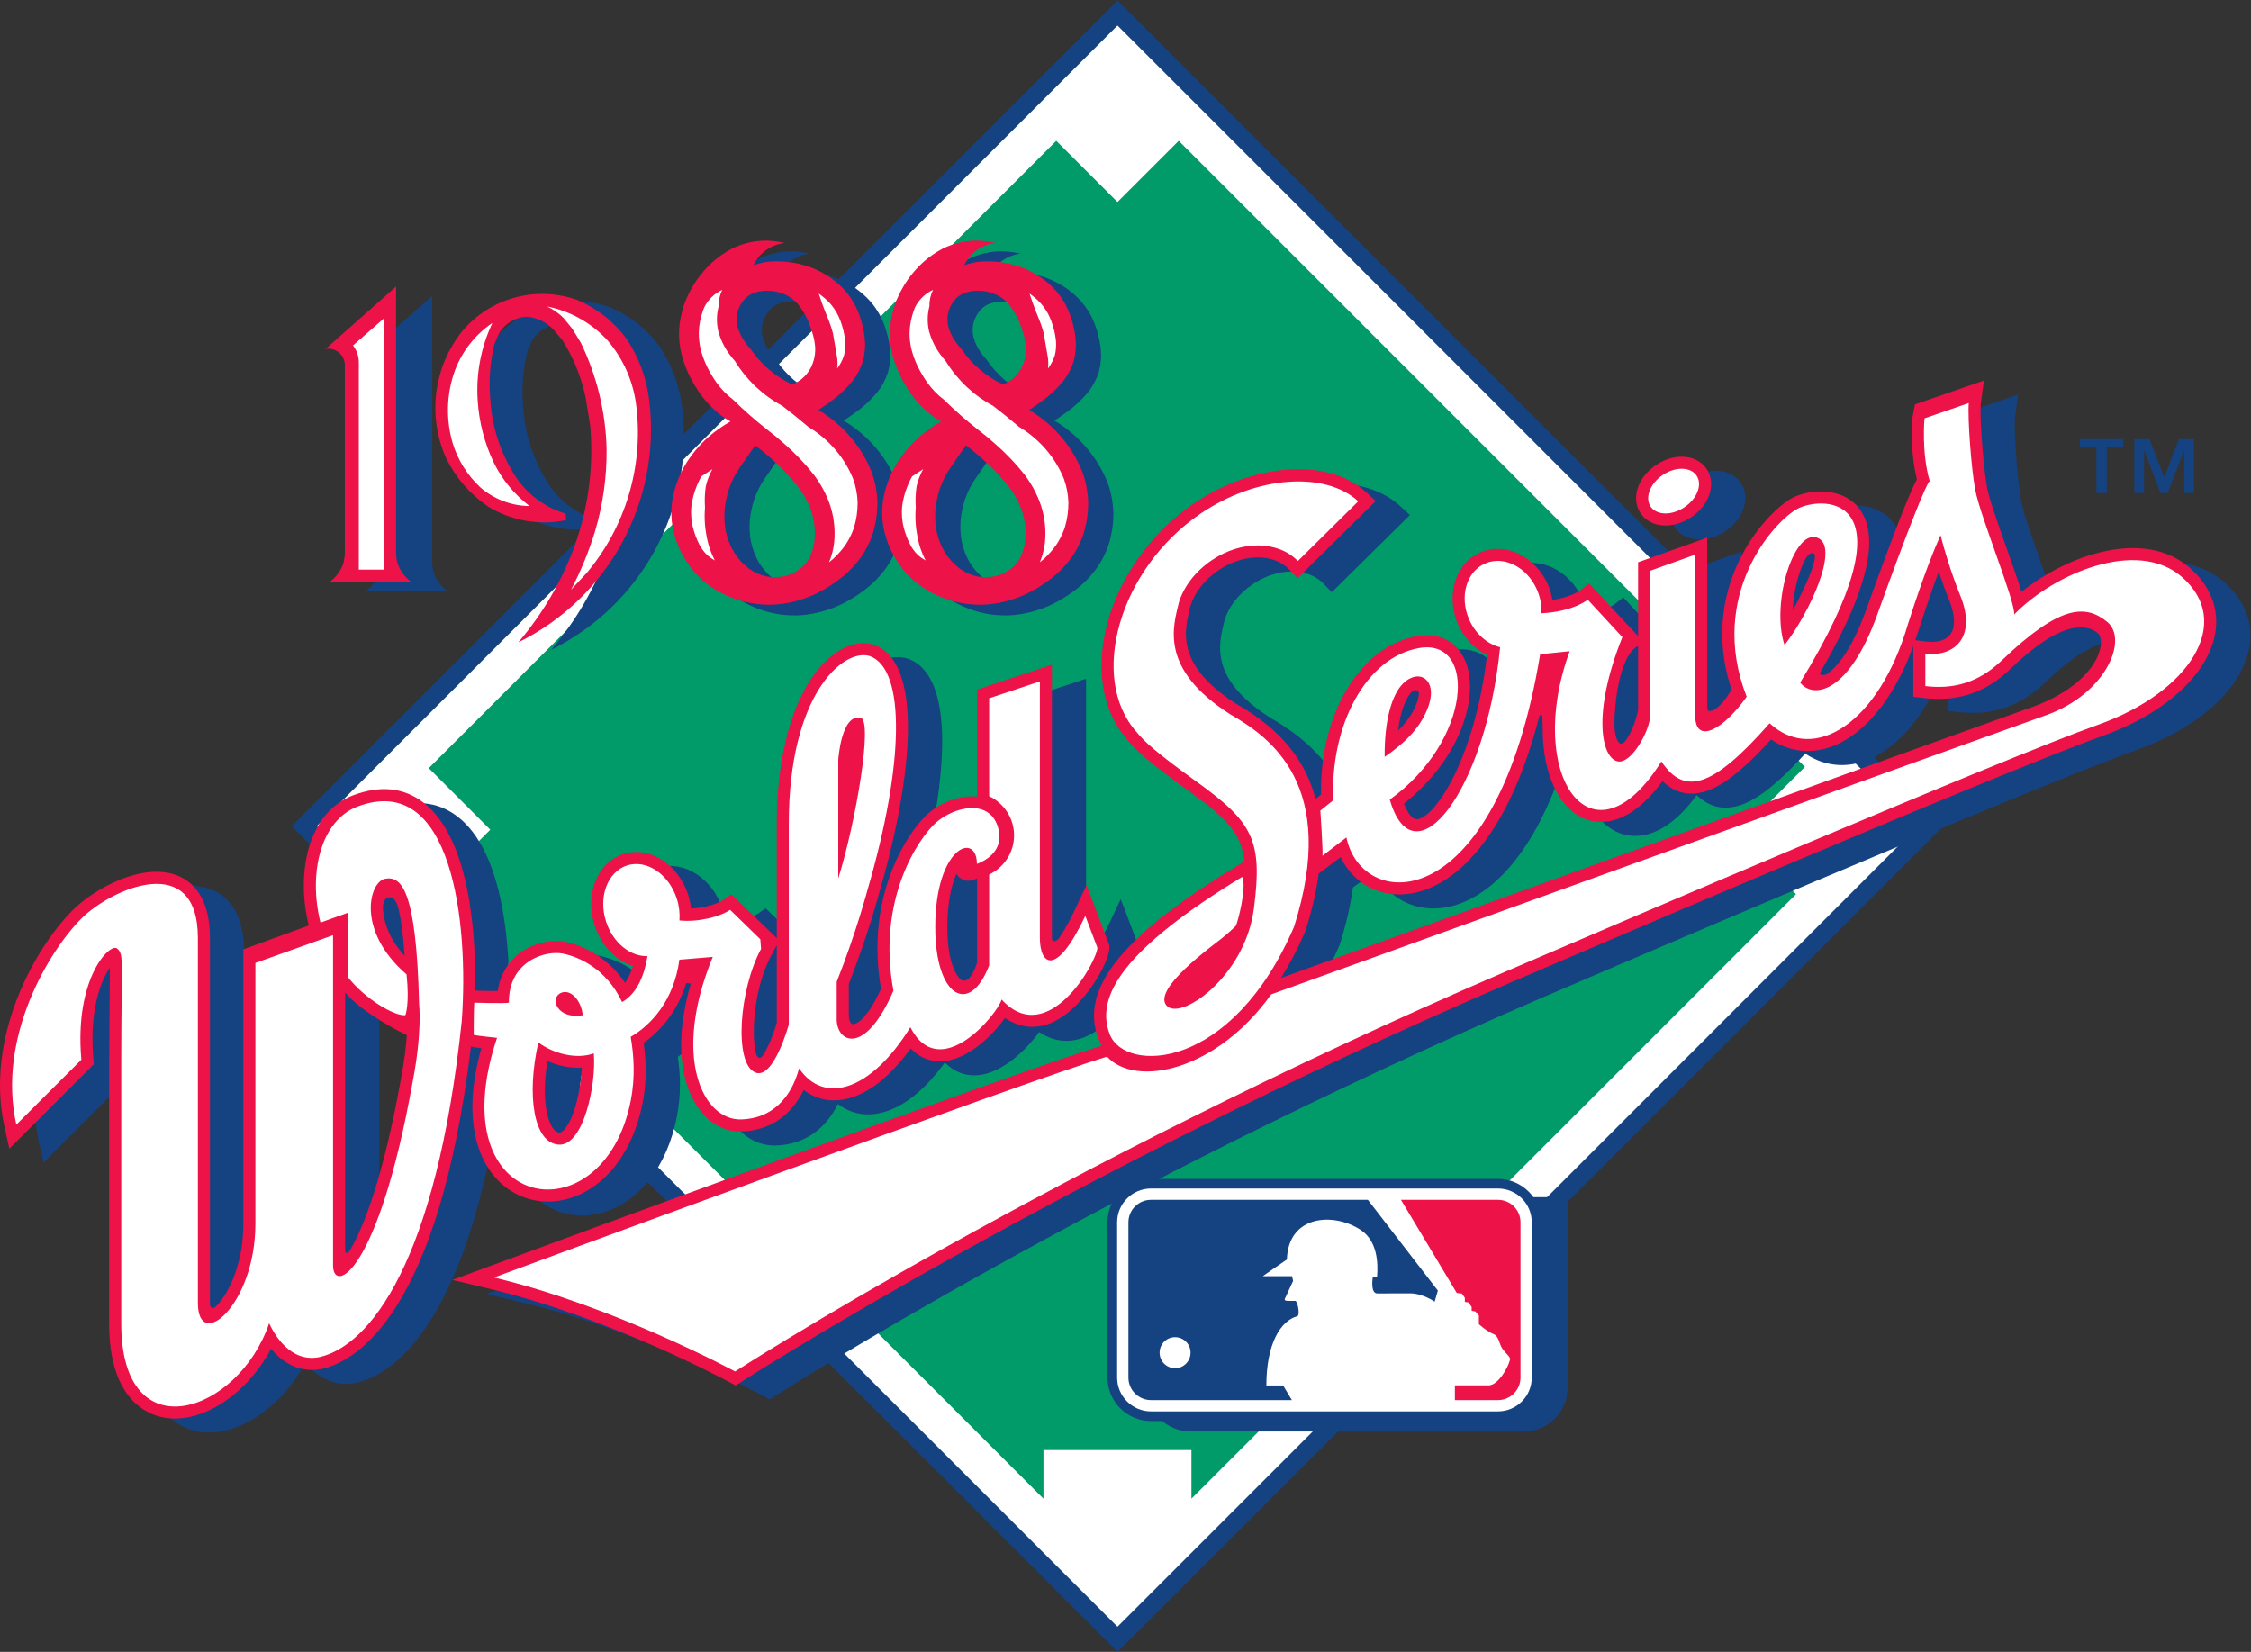 <?xml version="1.0" encoding="UTF-8" standalone="no"?>
<svg
   xmlns:dc="http://purl.org/dc/elements/1.1/"
   xmlns:cc="http://creativecommons.org/ns#"
   xmlns:rdf="http://www.w3.org/1999/02/22-rdf-syntax-ns#"
   xmlns:svg="http://www.w3.org/2000/svg"
   xmlns="http://www.w3.org/2000/svg"
   viewBox="0 0 320 234.867"
   height="234.867"
   width="320"
   xml:space="preserve"
   id="svg2"
   version="1.1"><rect x="0" y="0" width="320" height="234.867" fill="#333333" stroke="none"/><defs
     id="defs6"><clipPath
       id="clipPath20"
       clipPathUnits="userSpaceOnUse"><path
         id="path18"
         d="M 0,1761.53 V 0 h 2400 v 1761.53 z" /></clipPath></defs><g
     transform="matrix(1.333,0,0,-1.333,0,234.867)"
     id="g10"><g
       transform="scale(0.1)"
       id="g12"><g
         id="g14"><g
           clip-path="url(#clipPath20)"
           id="g16"><path
             id="path22"
             style="fill:#154280;fill-opacity:1;fill-rule:nonzero;stroke:none"
             d="m 2308.1,1252.88 15.61,40.72 h 16.07 v -57.48 h -10.46 v 44.97 h -0.33 l -17.15,-44.97 h -7.83 l -17.13,44.97 h -0.28 v -44.97 h -10.47 v 57.48 h 16.19 z m -43.7,31.68 h -17.58 v -48.44 h -11.12 v 48.44 h -17.63 v 9.04 h 46.33 v -9.04" /><path
             id="path24"
             style="fill:#154280;fill-opacity:1;fill-rule:nonzero;stroke:none"
             d="M 1191.75,1761.53 311.012,880.816 1191.75,0 2072.54,880.816 1191.75,1761.53" /><path
             id="path26"
             style="fill:#ffffff;fill-opacity:1;fill-rule:nonzero;stroke:none"
             d="M 1191.75,1734.71 337.867,880.816 1191.75,26.859 2045.68,880.816 1191.75,1734.71" /><path
             id="path28"
             style="fill:#009b68;fill-opacity:1;fill-rule:nonzero;stroke:none"
             d="m 1924.84,943.961 -667.81,667.789 c -24.97,-24.97 -65.28,-65.28 -65.28,-65.28 l -65.28,65.28 -669.2,-669.117 65.585,-65.664 -61.761,-61.817 651.726,-651.711 v 51.879 h 157.8 v -51.879 l 644.73,644.754 -63.16,63.192 72.65,72.574" /><path
             id="path30"
             style="fill:#154280;fill-opacity:1;fill-rule:nonzero;stroke:none"
             d="m 1786.07,1199.55 c 10.49,-15.67 34.15,-17.56 53.93,-4.29 19.81,13.29 27.03,35.89 16.54,51.57 -4.27,6.35 -11.15,10.79 -19.25,12.35 -11.13,2.24 -23.81,-0.73 -34.73,-8.05 -19.79,-13.29 -27.03,-35.93 -16.55,-51.58 h 0.06" /><path
             id="path32"
             style="fill:#154280;fill-opacity:1;fill-rule:nonzero;stroke:none"
             d="m 463.953,595.82 c -18.992,-105.91 -40.246,-158.898 -54.18,-182.148 -2.554,-4.07 -5.265,-4.211 -5.265,0.277 0,39.563 0,201.289 0,274.621 12.254,-15.59 42.832,-34.539 65.801,-45.75 -0.864,-12.308 -2.692,-28.05 -6.356,-47 z m -12.062,194.004 c 1.464,0.196 3.156,-0.472 3.609,-0.804 3.652,-3.016 8.316,-8.18 12.562,-61.5 -20.003,21.468 -23.214,42.55 -23.214,52.878 0.769,9.735 5.988,8.622 7.043,9.426 z M 620.199,615.219 c 11.188,-4.778 24.031,-7.75 36.821,-7.02 -1.114,-24.73 -8.661,-55.539 -19.313,-66.578 -1.281,-1.23 -3.055,-2.73 -4.492,-2.641 -1.727,0.079 -4.074,0.641 -6.797,4.27 -5.188,6.852 -8.988,21.441 -8.988,41.68 0,8.949 1.078,19.3 2.769,30.289 z m 239.223,113.613 1.828,3.316 3.551,6.883 c 0,-43.39 0,-81.312 0,-82.871 -3.711,-13.09 -9.406,-26.398 -14.25,-34.199 -4.051,-6.473 -6.832,-1.973 -7.828,1.25 -1.5,5.519 -2.418,13.668 -2.418,23.391 0,23.707 5.16,56.25 19.117,82.23 z m 196.968,86.129 c 0,0 6.78,-12.766 22.08,-4.879 0,-4.187 0,-84.98 0,-90 -6.55,-19.363 -12.73,-19.473 -14.86,-19.051 -4.38,0.801 -16.9,14.649 -16.9,57.059 0,27.129 4.63,45.523 9.68,56.871 z M 549.758,628.949 c -6.207,-22.25 -9.485,-43.219 -9.485,-62.34 0,-32.648 9.098,-59.75 27.082,-78.371 19.641,-20.468 48.043,-27.797 75.844,-19.578 38.895,11.461 68.309,49.551 78.567,101.809 2.281,11.48 3.39,23.191 3.39,35.293 0,9.41 -0.898,19.047 -2.281,28.898 14.094,9.828 34.902,29.692 45.469,63.871 l 4.855,-0.652 c -6.761,-23.039 -10.347,-45.078 -10.347,-65.07 0,-26.61 5.968,-49.59 17.949,-66.887 11.867,-17.184 28.492,-26.32 46.691,-25.781 29.606,0.918 52.707,16.898 66.051,44.23 9.711,-7.191 20.867,-11.289 33.019,-11.039 27.266,0.457 55.645,20.078 81.118,55.398 12.06,-12.46 25.58,-14.558 36,-13.511 25.86,2.691 51.28,27.383 64.48,45.992 15.06,-10.18 31.9,-12.289 48.72,-5.43 35.23,14.367 63.25,65.891 62.72,80.84 l -0.05,2.16 -24.33,64.141 -12.94,-27.324 c -6.99,-14.688 -12.59,-24.039 -16.86,-29.907 -3.44,-3.382 -7.13,-3.8 -7.13,0.86 v 291.489 l -79.82,-26.58 V 897.359 c -19.2,2.055 -39.97,-7.16 -52.26,-18.086 -17.09,-15.125 -54.046,-66.562 -54.046,-144.125 0,-13.476 1.281,-27.796 3.836,-42.859 -15.816,-34.937 -27.688,-38.148 -30.184,-37.629 -0.996,0.25 -4.218,1 -4.218,11.328 0,0.16 0,0.383 0.054,0.614 0,0 0,26.628 0,30.757 20.528,52.211 32.121,95.938 32.567,97.766 17.699,60.594 30.581,125.336 30.581,175.91 0,45.225 -10.292,79.125 -36.597,88.365 -13.32,4.05 -28.164,0.35 -42.391,-10.19 -38.148,-28.26 -61.011,-95.921 -61.011,-180.874 0,0 0,-64.191 0,-121.957 l -48.27,46.726 -8.679,-5.914 c -6.739,-4.546 -20.504,-8.574 -34.403,-9.211 -0.582,4.801 -1.441,9.543 -2.918,14.286 -10.597,33.043 -41.609,52.718 -69.179,43.89 -11.735,-3.722 -21.559,-12.347 -27.664,-24.156 -4.473,-8.719 -6.743,-18.703 -6.743,-29.051 0,-7.523 1.172,-15.203 3.555,-22.687 6.934,-21.703 22.691,-37.731 40.949,-43.563 -1.894,-6.379 -4.605,-12.711 -8.387,-18.008 -22,32.899 -53.648,41.731 -63.777,43.77 -13.676,2.758 -34.758,-0.52 -51.015,-14.09 -8.489,-6.949 -18.204,-19.141 -21.082,-38.383 -6.774,0 -15.876,0.192 -24.079,0.442 1,57.621 -4.718,162.906 -55.984,201.187 -20.617,15.445 -45.445,17.895 -73.742,7.238 -36.957,-13.953 -52.934,-54.043 -52.934,-96.32 0,-14.285 1.836,-28.801 5.274,-42.695 l -69.77,-25.442 V 441.891 c 0,-45.672 -17.508,-77.02 -29.219,-88.309 -4.105,-4.004 -6.32,0.047 -6.32,1.547 -0.055,0.691 -0.055,1.422 -0.055,2.281 v 389.141 c 0,43.195 -18.484,59.863 -33.961,66.273 C 189.84,827.973 137.711,799.902 113.93,776.211 73.07,735.371 20.012,639.941 41.297,544.672 l 5.094,-22.871 90.152,90.168 -0.535,6 c -0.637,7.402 -0.942,14.363 -0.942,20.972 0,39.008 10.27,63.797 18.485,75.899 0.023,-1.719 0.023,-3.61 0.023,-5.692 0,-6.179 -0.078,-13.898 -0.191,-22.828 l -0.5,-70.082 V 335.051 c 0,-81.68 41.504,-97.289 59.344,-100.231 40.359,-6.601 87.968,25.828 113.273,73.571 14.73,-17.672 33.926,-25.68 54.316,-21.5 36.946,8.429 124.227,58.98 158.903,343.781 2.222,-0.473 6.273,-1.082 11.039,-1.723" /><path
             id="path34"
             style="fill:#154280;fill-opacity:1;fill-rule:nonzero;stroke:none"
             d="m 2207.48,994.227 c -65.72,-23.215 -698.5,-251.918 -804.86,-290.297 9.13,14.609 17.78,30.992 25.74,49.5 l 0.23,0.609 0.25,0.633 c 7.01,22.058 11.5,42.199 13.98,60.594 l 11.79,8.679 c 0,0 5.82,4.493 11.51,8.852 11.89,-24.852 35.73,-40.418 63.98,-39.84 50.82,1.035 112.99,53.219 148.2,191.012 l 2.88,0.023 c 0.25,-5.242 0.46,-10.211 0.46,-14.613 0,-47.441 16.96,-82.313 41.62,-94.328 13.37,-6.547 47.08,-14.535 86.17,38.726 8.43,-7.929 17.65,-12.515 27.91,-13.172 23.41,-1.589 49.43,15.418 87.83,57.563 17.64,-11.789 37.95,-15.262 58.37,-9.543 38.23,10.652 72.18,50.992 93.36,109.245 0,-3.96 0,-54.07 0,-54.07 l 11.34,-1.36 c 35.73,-4.217 65.97,5.74 91.97,30.82 55.59,53.77 82.03,47.69 93.46,38.4 9.93,-9.2 0.7,-51.52 -66.19,-77.433 z m -657.89,13.593 c 0,-2.69 -0.54,-6.55 -2.58,-11.64 -4.41,-11.325 -11.56,-20.45 -19.6,-28.356 2.71,22.137 8.93,35.536 14.36,41.056 4.72,4.69 8.16,0.19 7.82,-1.06 z m 233.77,50.16 v -66.41 c 0,-9.269 -11.49,-38.09 -17.7,-37.625 -3.14,-0.828 -7.49,5.797 -7.49,21.672 0,18.11 4.8,72.293 25.19,82.363 z m 187.19,98.73 c 6,-2.46 -8.51,-35.98 -22.25,-60.8 0.9,19.92 6.01,40.75 13.27,54.29 0,0 4.33,8.52 8.98,6.51 z m 113.05,-78.78 c 7.97,25.02 14.85,44.39 20.43,59.37 3.19,-9.6 6.79,-19.81 11.12,-30.6 3.44,-8.43 5.16,-16.09 5.16,-22.5 0,-5.69 -1.36,-10.49 -4.11,-14.06 -4.72,-6.09 -13.75,-8.83 -24.94,-7.49 0,0 -9.23,1.15 -12.31,1.52 1.58,4.6 3.25,8.99 4.65,13.76 z m -106.55,-49.05 c 35.01,59.92 52.79,106.75 52.79,139.68 0,16.43 -4.38,29.47 -13.09,38.93 -18.62,20.3 -51.19,17.3 -68.39,8.7 -21.14,-10.51 -75.28,-65.1 -75.28,-145.28 0,-18.47 3.09,-38.29 9.9,-59.2 -11.74,-21.808 -25.8,-27.355 -25.8,-20.194 v 182.094 l -73.82,-26.35 v -78.81 l -52.22,56.28 -9.51,-7.46 c -0.11,-0.11 -9.46,-7.08 -29.6,-10.23 -0.95,5.43 -2.33,10.87 -4.61,16.03 -13.4,30.7 -45.83,46.22 -72.29,34.68 -11.55,-5.03 -20.65,-14.68 -25.53,-27.19 -2.72,-6.91 -4.05,-14.32 -4.05,-21.95 0,-9.18 1.94,-18.52 5.83,-27.43 6.49,-14.82 17.69,-26.33 30.95,-32.79 -13.01,-110.171 -55.42,-173.452 -74.4,-175.12 -4.97,-0.465 -10.04,5.753 -14.2,16.566 47.19,37.363 70.4,86.859 70.4,124.594 0,10.28 -1.71,19.73 -5.1,27.71 -8.63,20.59 -27.79,30.44 -51.27,26.36 -59.61,-10.34 -102.56,-80.285 -102.56,-164.785 0,-1.399 0.06,-2.758 0.09,-4.11 -1.45,-1.167 -3.66,-2.914 -5.85,-4.742 -13.99,53.149 -51.25,82.172 -84.04,101.114 -44.27,28.023 -54.21,53.823 -54.21,75.023 0,9.87 2.14,18.72 3.99,26.35 0,0 0.61,2.47 0.84,3.49 4.57,14.43 15.15,27.86 29.82,37.87 26.3,17.92 58.73,18.29 75.43,0.91 l 9.05,-9.37 83.28,82.34 -9.9,9.15 c -40.21,37.29 -119.49,32.08 -184.41,-12.04 v 0 c -52.59,-35.92 -89.74,-94.56 -96.9,-153.08 -4.75,-39.08 4.58,-74.011 26.22,-98.511 8.54,-10.812 22.64,-23.863 66.16,-55.097 40.36,-29.039 55.85,-45.278 58.64,-74.844 -3.46,-2.168 -8.89,-5.469 -8.89,-5.469 -103.1,-62.84 -151.31,-113.051 -151.31,-158.847 0,-8.493 1.63,-16.813 4.88,-25.032 0.97,-2.461 2.19,-4.82 3.64,-7.039 C 1124.64,605.449 582.008,405.012 558.777,396.5 l -39.859,-14.738 41.336,-9.871 C 686.258,341.82 813.016,273.57 814.262,272.879 l 6.707,-3.578 6.445,4.078 c 3.324,2.172 340.926,219.242 818.166,424.84 21.22,9.16 521.17,223.969 632.47,263.554 66.36,23.559 112.63,65.277 120.71,108.917 4.91,26.46 -4.88,51.63 -27.52,71.08 -48.63,41.69 -129.64,13.48 -178.97,-26.03 -3.4,11.13 -8.66,26.19 -15.97,46.83 -8.66,24.59 -18.53,52.35 -20.76,64.62 -3.44,18.95 -6.91,61.55 -6.91,81.86 0,2.83 0.06,5.19 0.23,7 l 3.41,25.07 -18.59,-6.41 -55.03,-19.03 -2.64,-13.67 c -0.03,-0.69 -0.7,-7.8 -0.7,-18.24 0,-12.86 1.17,-30.84 5.41,-48.04 -7.18,-13.49 -21.25,-47.72 -54.24,-139.54 -14.3,-39.9 -30.12,-60.76 -42.6,-68.69 -5.72,-1.86 -6.83,1.38 -6.83,1.38" /><path
             id="path36"
             style="fill:#ed1248;fill-opacity:1;fill-rule:nonzero;stroke:none"
             d="m 1749.62,1214.45 c 10.49,-15.62 34.18,-17.5 53.93,-4.25 19.8,13.24 27.02,35.94 16.54,51.55 -4.28,6.37 -11.14,10.79 -19.26,12.38 -11.12,2.19 -23.8,-0.73 -34.68,-8.1 -19.81,-13.21 -27.02,-35.91 -16.53,-51.58 v 0" /><path
             id="path38"
             style="fill:#ed1248;fill-opacity:1;fill-rule:nonzero;stroke:none"
             d="m 427.508,610.719 c -18.985,-105.867 -40.235,-158.848 -54.18,-182.098 -2.555,-4.051 -5.277,-4.269 -5.277,0.231 0,39.589 0,201.347 0,274.668 12.289,-15.59 42.832,-34.571 65.832,-45.692 -0.883,-12.398 -2.742,-28.066 -6.375,-47.109 z m -12.074,194.062 c 1.5,0.215 3.222,-0.5 3.578,-0.804 3.695,-3.032 8.347,-8.215 12.57,-61.516 -19.973,21.426 -23.191,42.566 -23.191,52.891 0.781,9.738 5.929,8.601 7.043,9.429 z m 168.32,-174.582 c 11.176,-4.828 24.019,-7.769 36.808,-7.019 -1.113,-24.719 -8.66,-55.629 -19.312,-66.61 -1.27,-1.23 -3.055,-2.75 -4.492,-2.672 -1.715,0.122 -4.074,0.641 -6.797,4.231 -5.188,6.91 -8.953,21.461 -8.953,41.742 0,8.961 1.101,19.348 2.746,30.328 z M 823,743.77 l 1.805,3.339 3.574,6.821 c 0,-43.34 0,-81.282 0,-82.809 -3.746,-13.121 -9.406,-26.441 -14.285,-34.242 -4.051,-6.43 -6.832,-1.938 -7.828,1.203 -1.5,5.598 -2.387,13.699 -2.387,23.406 0,23.723 5.141,56.34 19.121,82.282 z m 196.97,86.168 c 0,0 6.74,-12.79 22.06,-4.903 0,-4.199 0,-84.976 0,-90.023 -6.53,-19.391 -12.73,-19.43 -14.88,-19.032 -4.41,0.75 -16.86,14.649 -16.86,57.067 0,27.047 4.61,45.465 9.68,56.891 z M 513.312,643.93 c -6.218,-22.309 -9.519,-43.328 -9.519,-62.34 0,-32.699 9.133,-59.789 27.086,-78.449 19.719,-20.411 48.074,-27.743 75.863,-19.559 38.895,11.477 68.309,49.547 78.567,101.867 2.253,11.481 3.355,23.192 3.355,35.262 0,9.398 -0.852,19.027 -2.246,28.898 14.094,9.801 34.902,29.629 45.48,63.879 l 4.844,-0.648 c -6.765,-23.102 -10.312,-45.102 -10.312,-65.11 0,-26.57 5.965,-49.57 17.914,-66.949 11.879,-17.109 28.468,-26.293 46.691,-25.679 29.606,0.937 52.742,16.867 66.063,44.187 9.699,-7.16 20.855,-11.269 33.007,-11.039 27.278,0.52 55.622,20.059 81.118,55.43 12.039,-12.461 25.574,-14.61 35.957,-13.481 25.9,2.61 51.32,27.36 64.53,45.942 15.09,-10.153 31.91,-12.289 48.77,-5.469 35.17,14.43 63.2,65.969 62.7,80.867 l -0.06,2.172 -24.36,64.129 -12.92,-27.289 c -6.99,-14.703 -12.6,-24.031 -16.93,-29.961 -3.38,-3.309 -7.07,-3.801 -7.07,0.859 v 291.511 l -79.81,-26.52 V 912.281 c -19.2,2.055 -39.96,-7.105 -52.28,-18.086 -17.086,-15.125 -54.031,-66.504 -54.031,-144.125 0,-13.429 1.269,-27.769 3.824,-42.8 -15.863,-34.981 -27.688,-38.168 -30.16,-37.649 -1.02,0.231 -4.188,1 -4.188,11.289 0,0.231 0,0.422 0,0.551 0,0 0,26.73 0,30.879 20.504,52.219 32.125,95.879 32.621,97.742 17.645,60.555 30.5,125.313 30.5,175.906 0,45.252 -10.246,79.122 -36.535,88.332 -13.32,4.06 -28.219,0.39 -42.371,-10.15 -38.203,-28.36 -61.031,-95.963 -61.031,-180.881 0,0 0,-64.199 0,-121.949 l -48.305,46.652 -8.644,-5.879 c -6.778,-4.515 -20.539,-8.543 -34.461,-9.211 -0.559,4.797 -1.387,9.598 -2.918,14.321 -10.563,33.015 -41.606,52.679 -69.156,43.851 -11.766,-3.765 -21.559,-12.344 -27.629,-24.133 -4.528,-8.703 -6.778,-18.722 -6.778,-29.093 0,-7.5 1.172,-15.18 3.61,-22.668 6.886,-21.641 22.636,-37.731 40.894,-43.532 -1.883,-6.378 -4.605,-12.707 -8.375,-18.058 -21.976,32.961 -53.601,41.781 -63.758,43.808 -13.707,2.711 -34.789,-0.539 -51.07,-14.07 -8.43,-6.957 -18.168,-19.168 -21.027,-38.418 -6.774,0 -15.871,0.192 -24.055,0.442 0.945,57.675 -4.777,162.847 -56.039,201.246 -20.582,15.394 -45.391,17.8 -73.742,7.179 -36.946,-13.922 -52.922,-53.984 -52.922,-96.289 0,-14.261 1.793,-28.797 5.32,-42.73 L 259.52,749.352 V 456.84 c 0,-45.719 -17.532,-76.981 -29.266,-88.371 -4.051,-3.899 -6.297,0.062 -6.297,1.621 -0.055,0.629 -0.055,1.379 -0.055,2.242 v 389.117 c 0,43.254 -18.472,59.922 -33.949,66.332 C 153.383,842.984 101.254,814.848 77.527,791.133 36.633,750.27 -16.422,654.891 4.863,559.59 l 5.082,-22.852 90.172,90.121 -0.554,5.993 c -0.633,7.41 -0.941,14.437 -0.941,21.058 0,38.961 10.258,63.762 18.473,75.879 0,-1.75 0.058,-3.609 0.058,-5.66 0,-6.301 -0.082,-13.918 -0.191,-22.848 l -0.535,-70.082 V 350 c 0,-81.648 41.504,-97.32 59.375,-100.199 40.34,-6.66 87.937,25.75 113.242,73.488 14.762,-17.68 33.926,-25.66 54.316,-21.418 36.957,8.41 124.239,58.918 158.914,343.777 2.211,-0.546 6.262,-1.16 11.039,-1.718" /><path
             id="path40"
             style="fill:#ed1248;fill-opacity:1;fill-rule:nonzero;stroke:none"
             d="m 2171.05,1009.21 c -65.72,-23.241 -698.47,-251.98 -804.86,-290.378 9.1,14.59 17.78,31.02 25.77,49.582 l 0.23,0.524 0.21,0.613 c 7,22.101 11.5,42.219 13.96,60.637 l 11.79,8.75 c 0,0 5.83,4.492 11.55,8.792 11.89,-24.863 35.7,-40.394 63.97,-39.839 50.85,1.019 112.96,53.203 148.19,191 l 2.92,0.089 c 0.23,-5.253 0.42,-10.21 0.42,-14.648 0,-47.496 16.97,-82.285 41.61,-94.359 13.37,-6.512 47.11,-14.535 86.16,38.761 8.43,-7.964 17.59,-12.574 27.92,-13.23 23.44,-1.5 49.44,15.476 87.88,57.617 17.6,-11.766 37.9,-15.281 58.32,-9.519 38.23,10.632 72.19,50.968 93.35,109.218 0,-3.96 0,-54.12 0,-54.12 l 11.35,-1.3 c 35.73,-4.28 65.97,5.72 91.96,30.81 55.62,53.74 82.1,47.7 93.47,38.4 9.92,-9.23 0.69,-51.49 -66.17,-77.4 z m -657.88,13.56 c 0,-2.68 -0.58,-6.51 -2.66,-11.69 -4.36,-11.248 -11.46,-20.428 -19.5,-28.303 2.69,22.133 8.87,35.543 14.34,40.993 4.71,4.73 8.12,0.2 7.82,-1 z m 233.79,50.14 v -66.38 c 0,-9.272 -11.54,-38.151 -17.73,-37.628 -3.14,-0.832 -7.52,5.797 -7.52,21.637 0,18.121 4.8,72.321 25.25,82.371 z m 187.15,98.79 c 6.04,-2.53 -8.52,-36.07 -22.19,-60.84 0.85,19.95 5.93,40.76 13.19,54.32 0,0 4.28,8.48 9,6.52 z m 113.05,-78.81 c 8.01,24.94 14.9,44.41 20.44,59.39 3.16,-9.68 6.82,-19.84 11.16,-30.63 3.4,-8.46 5.09,-16.09 5.09,-22.5 0,-5.69 -1.32,-10.51 -4.09,-14.09 -4.67,-6.07 -13.71,-8.79 -24.9,-7.44 0,0 -9.29,1.08 -12.34,1.5 1.55,4.58 3.22,8.99 4.64,13.77 z m -106.51,-49.11 c 35.01,59.95 52.77,106.81 52.77,139.74 0,16.43 -4.39,29.41 -13.09,38.97 -18.59,20.29 -51.19,17.26 -68.41,8.66 -21.12,-10.6 -75.25,-65.09 -75.25,-145.31 0,-18.45 3.06,-38.34 9.82,-59.15 -11.7,-21.89 -25.77,-27.381 -25.77,-20.22 v 182.04 l -73.76,-26.3 v -78.78 l -52.27,56.25 -9.48,-7.43 c -0.12,-0.11 -9.56,-7.11 -29.64,-10.35 -0.91,5.55 -2.36,10.96 -4.61,16.15 -13.36,30.68 -45.83,46.25 -72.29,34.62 -11.54,-4.96 -20.62,-14.65 -25.52,-27.13 -2.66,-6.93 -4.03,-14.34 -4.03,-21.97 0,-9.16 1.94,-18.56 5.8,-27.47 6.49,-14.84 17.7,-26.33 30.96,-32.81 -12.98,-110.173 -55.38,-173.395 -74.4,-175.122 -4.94,-0.441 -10.02,5.801 -14.21,16.648 47.25,37.286 70.42,86.754 70.42,124.594 0,10.26 -1.67,19.67 -5.05,27.69 -8.66,20.61 -27.86,30.43 -51.28,26.35 -59.67,-10.32 -102.61,-80.28 -102.61,-164.848 0,-1.329 0.08,-2.747 0.08,-4.075 -1.44,-1.168 -3.66,-2.937 -5.83,-4.718 -13.98,53.179 -51.21,82.171 -84.06,101.101 -44.27,28.05 -54.2,53.84 -54.2,75.01 0,9.9 2.16,18.7 3.99,26.36 0,0 0.62,2.49 0.89,3.52 4.55,14.45 15.09,27.85 29.77,37.81 26.29,17.98 58.74,18.36 75.43,1.03 l 9.07,-9.41 83.25,82.26 -9.87,9.18 c -40.23,37.29 -119.51,32.1 -184.37,-12.03 v 0 c -52.66,-35.91 -89.78,-94.47 -96.94,-153.12 -4.77,-39.06 4.58,-73.934 26.19,-98.454 8.58,-10.824 22.64,-23.828 66.17,-55.16 40.37,-29.035 55.84,-45.215 58.67,-74.816 -3.5,-2.156 -8.93,-5.457 -8.93,-5.457 -103.04,-62.785 -151.33,-113.051 -151.33,-158.852 0,-8.472 1.69,-16.84 4.9,-25.062 1.03,-2.469 2.2,-4.797 3.66,-7.039 C 1088.18,620.352 545.516,419.969 522.32,411.461 l -39.859,-14.711 41.336,-9.898 C 649.746,356.719 776.578,288.5 777.863,287.75 l 6.715,-3.578 6.379,4.129 c 3.324,2.14 340.893,219.219 818.173,424.82 21.25,9.18 521.17,224.043 632.47,263.574 66.36,23.535 112.63,65.315 120.74,108.975 4.88,26.42 -4.88,51.63 -27.55,71.04 -48.66,41.7 -129.64,13.49 -178.94,-26.01 -3.44,11.17 -8.68,26.24 -15.98,46.82 -8.69,24.56 -18.54,52.38 -20.79,64.59 -3.43,18.95 -6.89,61.59 -6.89,81.84 0,2.85 0.07,5.25 0.21,7.07 l 3.36,25.05 -18.53,-6.41 -55.04,-19.02 -2.61,-13.71 c -0.06,-0.67 -0.72,-7.77 -0.72,-18.2 0,-12.9 1.16,-30.87 5.44,-48.04 -7.22,-13.49 -21.28,-47.73 -54.26,-139.58 -14.3,-39.84 -30.14,-60.73 -42.62,-68.69 -5.69,-1.87 -6.77,1.36 -6.77,1.36" /><path
             id="path42"
             style="fill:#ffffff;fill-opacity:1;fill-rule:nonzero;stroke:none"
             d="m 1760.28,1221.66 c -6.39,9.52 -0.5,24.61 13.03,33.72 13.51,9.06 29.71,8.75 36.06,-0.79 6.38,-9.51 0.56,-24.63 -12.98,-33.64 -13.53,-9.19 -29.71,-8.81 -36.11,0.71" /><path
             id="path44"
             style="fill:#ffffff;fill-opacity:1;fill-rule:nonzero;stroke:none"
             d="m 1280.1,1213.95 c -86.82,-59.18 -119.4,-175.39 -67.91,-232.864 7.8,-9.824 21.91,-22.691 63.65,-52.715 60.56,-43.527 70.85,-62.918 61.36,-135.719 -9.48,-72.851 -79.15,-120.754 -93.44,-102.914 -14.19,17.801 49.11,63.301 58.98,71.172 9.91,7.973 15.15,13.406 15.15,13.406 2.17,3.856 12.01,41.622 6.89,52.321 C 1199.49,750.27 1167.31,699.66 1183.62,658.5 c 16.31,-41.238 130,-39.531 196.47,114.988 47.64,150.309 -25.07,201.824 -67.56,226.242 -77.22,48.93 -61.11,94.62 -55.28,119.73 5.24,16.84 17.48,32.99 34.89,44.83 31.97,21.72 71.17,20.87 91.95,-0.78 l 64.41,63.73 c -34.17,31.71 -107.31,28.27 -168.4,-13.29" /><path
             id="path46"
             style="fill:#ffffff;fill-opacity:1;fill-rule:nonzero;stroke:none"
             d="m 596.098,541.059 c -27.028,1.421 -34.766,52.351 -21.977,109.031 15.953,-12.008 40.777,-18.391 59.149,-11.649 2.804,-33.492 -10.985,-98.761 -37.172,-97.382 z m 2.269,161.91 c 10.371,4.492 21.774,-8.489 23.078,-23.891 -27.129,-4.68 -35.945,18.281 -23.078,23.891 z m 295.617,248.73 c 0,0 3.282,49.501 23.977,44.637 13.035,-3.051 -4.938,-110.379 -23.977,-171.336 0,51.469 0,126.699 0,126.699 z M 1157.46,785.027 c -31.76,-66.945 -48.47,-51.457 -48.47,-23.578 v 273.711 l -54.1,-18.01 V 912.781 c 15.76,-7.605 26.58,-23.5 26.58,-41.859 0,-18.313 -10.82,-34.234 -26.58,-41.836 V 732.32 c -20.58,-54.101 -57.48,-34.441 -57.48,40.727 0,86.164 44.33,102.086 44.42,67.41 15.95,6.023 29.15,19.027 22.11,40.277 -9.87,29.606 -46.77,20.528 -65.69,3.86 -18.848,-16.782 -63.449,-82.399 -45.441,-179.383 -30.911,-71.191 -61.379,-54.902 -60.481,-29.16 v 38.679 c 21.082,53.153 33.008,98.618 33.008,98.618 38.625,132.144 41.176,235.092 2.168,248.822 -28.324,8.58 -86.281,-41.16 -86.281,-178.881 v -214.09 c 0,0 -16.262,-59.64 -36.004,-51.07 -22.535,9.82 -17.18,88 6.433,131.723 l -0.828,10.257 -32.191,31.352 c -10.926,-7.375 -33.789,-13.367 -54.031,-11.313 0.554,7.43 -0.286,15.282 -2.782,23.133 -8.429,26.27 -32.179,42.199 -53.011,35.598 -20.832,-6.774 -30.93,-33.461 -22.5,-59.785 7.269,-22.672 25.902,-37.574 44.218,-36.985 -3.109,-19.23 -10.484,-39.449 -27.074,-48.988 -17.031,36.34 -47.215,48.488 -63.144,51.68 -18.532,3.711 -58.086,-7.93 -57.586,-52.301 -4.223,-1.07 -36.957,0 -36.957,0 -0.555,-4.762 -0.555,-34.34 -0.555,-34.34 3.687,-1.058 24.859,-3.16 24.859,-3.16 -62.871,-187.539 113.516,-215.031 142.598,-67.109 5.047,25.738 3.266,49.16 -0.059,68.14 21.047,12.11 45.989,38.11 51.934,82.25 l 35.617,2.989 c -43.773,-105.942 -11.117,-174.598 30.488,-173.329 32.102,1.028 52.899,22.188 61.559,54.489 26.027,-38.5 75.797,-25.391 118.652,43.832 31.291,-60.922 93.081,14.09 97.321,29.578 49.8,-54.129 102.56,42.031 102.12,55.32 l -12.84,33.867" /><path
             id="path48"
             style="fill:#ffffff;fill-opacity:1;fill-rule:nonzero;stroke:none"
             d="m 1939.62,1187.7 c 21.31,-11.37 -9.62,-79.16 -36.48,-113.82 -15.03,45.08 10.93,127.51 36.48,113.82 z m -443.23,-154.71 c 17.37,16.97 38.01,3.63 26.16,-26.55 -9.04,-23.104 -26.8,-38.561 -45.86,-51.768 -0.45,38.613 7.66,66.548 19.7,78.318 z m 830.02,113.99 c -47.61,40.75 -135.8,3.3 -178.39,-40.48 1.28,14.23 -36.42,105.01 -41.58,133.3 -4.19,22.84 -8.15,75.94 -6.83,92.25 l -47.21,-16.31 c 0,0 -3.44,-36.48 5.55,-66.92 -3.38,-1.72 -25.3,-57.07 -55.76,-142.01 -30.47,-84.94 -68.64,-90.55 -82.38,-72.9 123.99,202.46 24.48,199.02 -2.13,185.73 -24.8,-12.4 -97.4,-92.27 -54.93,-200.8 -24.46,-34.735 -54.9,-52.07 -54.9,-19.86 v 171.34 l -48.05,-17.2 V 998.73 c 0,-15.179 -19.28,-50.855 -33.9,-48.972 -17.67,2.34 -28.82,50.164 4.3,132.592 l -36.93,39.94 c 0,0 -15.06,-12.7 -49.46,-14.5 0.45,8.06 -0.99,16.72 -4.66,25.1 -10.54,24.22 -35.34,36.76 -55.32,28.02 -20.03,-8.71 -27.66,-35.43 -17.08,-59.65 6.82,-15.59 19.52,-26.32 33.08,-29.68 -15.39,-154.228 -92.23,-251.264 -117.67,-162.486 87.68,63.168 93.19,172.356 31.37,161.656 -56.98,-9.85 -95.1,-82.594 -91.66,-162.352 l -13.76,-11.015 c 0,0 2.89,-43.391 2.28,-48.211 l 25.49,19.547 c 16.67,-80.313 160.07,-86.61 206.65,195.421 l 31.47,3.22 c -48.5,-132.579 24.02,-235.583 97.78,-117.602 24.89,-37.309 55.41,-27.438 115.45,40.781 47.59,-43.742 116.67,0 147.58,105.941 16.86,52.8 28.86,81.77 34.68,94.61 3.69,-14.39 10.65,-38.56 21.14,-64.58 17.51,-43.22 -5.34,-65.55 -37.34,-61.71 v -34.62 c 28.79,-3.41 55.7,2.61 81.56,27.39 61.87,59.2 89.16,59.97 112.33,41.11 23.13,-18.92 -1.61,-77.09 -65.22,-99.594 C 2109.83,973.566 1355.67,701.352 1355.67,701.352 1296.92,619.219 1210.98,601.789 1180.63,634.91 1098.28,610.441 526.793,399.332 526.793,399.332 655.965,368.469 783.934,299.121 783.934,299.121 c 0,0 336.176,217.391 820.146,425.848 128.67,55.34 535.37,229.066 633.25,263.879 97.76,34.732 145.86,109.422 89.08,158.132" /><path
             id="path50"
             style="fill:#ffffff;fill-opacity:1;fill-rule:nonzero;stroke:none"
             d="m 381.473,901.738 c -39.61,-14.875 -52.817,-71.187 -39.692,-123.871 l 28.992,10.383 v -68.199 c 18.032,-23.25 49.883,-42.192 61.536,-40.91 0,0 4.707,11.148 1.269,43.488 -54.262,46.887 -39.609,99.016 -22.805,102.008 16.758,3.054 33.211,-9.895 36.207,-133.875 0,0 3.438,-29.274 -6.855,-82.512 C 403.227,402.32 355.184,381.32 355.184,412.23 V 764.441 L 272.363,734.84 v -278 c 0,-87.059 -61.328,-137.711 -61.328,-84.508 v 389.117 c 0,93.543 -92.215,52.762 -124.406,20.582 C 52.734,748.16 -3.488,655.91 17.402,562.391 l 69.34,69.308 C 79.082,718.539 117.32,756.73 124.91,750.18 c 7.695,-6.508 4.395,-13.09 4.395,-118.981 V 350 c 0,-137.852 125.164,-95.738 157.707,0.559 5.3,-11.579 22.636,-42.469 53.738,-36.071 53.16,12.094 124.43,99.934 151.695,358.512 7.715,105.559 -10.507,266.523 -110.972,228.738" /><path
             id="path52"
             style="fill:#154280;fill-opacity:1;fill-rule:nonzero;stroke:none"
             d="m 1269.62,485.031 c -25.63,8.367 -46.39,-12.461 -46.39,-38.011 V 281.5 c 0,-25.539 20.76,-46.379 46.39,-46.379 h 355.77 c 25.57,0 46.38,20.84 46.38,46.379 v 203.531 h -402.15" /><path
             id="path54"
             style="fill:#154280;fill-opacity:1;fill-rule:nonzero;stroke:none"
             d="m 1597.51,504.5 h -370 c -25.61,0 -46.44,-20.809 -46.44,-46.379 V 292.66 c 0,-25.582 20.83,-46.41 46.44,-46.41 h 370 c 25.61,0 46.41,20.828 46.41,46.41 v 165.461 c 0,25.57 -20.84,46.379 -46.41,46.379" /><path
             id="path56"
             style="fill:#ffffff;fill-opacity:1;fill-rule:nonzero;stroke:none"
             d="m 1227.51,256.559 c -19.95,0 -36.13,16.179 -36.13,36.101 v 165.461 c 0,19.961 16.18,36.109 36.13,36.109 h 370 c 19.95,0 36.06,-16.148 36.06,-36.109 V 292.66 c 0,-19.922 -16.11,-36.101 -36.06,-36.101 h -370" /><path
             id="path58"
             style="fill:#ed1248;fill-opacity:1;fill-rule:nonzero;stroke:none"
             d="m 1614.54,475.148 c -4.55,4.524 -10.62,7.024 -17.03,7.024 h -103.45 l 59.5,-99.32 5.47,-0.672 3.16,-4.469 v -4.34 l 3.83,-0.672 3.44,-4.777 v -4.07 l 3.82,-0.672 c 0,0 3.89,-4.078 3.89,-4.301 0,0.223 0,-9.301 0,-9.301 0,0 8.38,-7.68 15.84,-10.648 5.25,-2.02 5.92,-10.43 8.85,-14.891 4.11,-6.437 9.55,-9.129 8.44,-12.711 -2.75,-9.769 -12.71,-26.129 -21.97,-26.969 0,0 -23.14,-0.019 -36.74,-0.019 v -15.738 h 45.92 c 13.28,0 24.05,10.796 24.05,24.058 v 165.461 c 0,6.41 -2.49,12.508 -7.02,17.027" /><path
             id="path60"
             style="fill:#154280;fill-opacity:1;fill-rule:nonzero;stroke:none"
             d="m 1253.17,302.641 c -9.16,0 -16.5,7.41 -16.5,16.539 0,9.129 7.32,16.539 16.47,16.539 9.16,0 16.54,-7.41 16.54,-16.539 0,-9.129 -7.38,-16.539 -16.51,-16.539 z m 205.62,179.531 h -231.28 c -6.44,0 -12.49,-2.5 -17.06,-7.024 -4.53,-4.519 -7.03,-10.617 -7.03,-17.027 V 292.66 c 0,-6.441 2.5,-12.461 7.03,-17 4.57,-4.531 10.62,-7.058 17.06,-7.058 h 150.22 c -3.8,6.308 -7.99,13.378 -9.29,15.57 h -17.92 c -0.03,44.41 15.14,69.156 33.09,73.91 2.47,0.5 1.3,12.699 -1.83,16.359 0,0 -8.62,-0.269 -10.46,0.2 -2.27,0.668 -0.66,2.91 -0.66,2.91 l 8.38,18.168 -1.11,4.992 h -31.13 c -0.44,0 25.63,17.84 25.63,17.84 1.33,47.168 49.61,50.859 78.9,31.379 17.2,-11.508 18.59,-34.231 17.23,-50.071 -0.25,-0.918 -4.55,-0.25 -4.55,-0.25 0,0 -2.94,-17.257 4.8,-17.257 l 34.01,0.058 c 13.8,0.442 27.16,-8.828 27.16,-8.828 l 3.42,11.789 -74.61,96.801" /><path
             id="path62"
             style="fill:#154280;fill-opacity:1;fill-rule:nonzero;stroke:none"
             d="m 390.109,1131.39 v 0 c 7.032,5.06 12.207,12.24 14.813,20.49 l 1.344,7.98 v 201.41 c 0.285,5.37 -1.832,10.59 -5.836,14.21 -3.973,3.61 -9.375,5.22 -14.684,4.37 l 75.199,66.54 v -283.31 c 0,-3.78 0.465,-7.53 1.332,-11.2 2.606,-8.25 7.813,-15.43 14.844,-20.49 h -87.012" /><path
             id="path64"
             style="fill:#ed1248;fill-opacity:1;fill-rule:evenodd;stroke:none"
             d="m 351.602,1141.29 v 0 c 7,5.09 12.207,12.26 14.843,20.52 l 1.301,7.97 v 201.45 c 0.328,5.36 -1.82,10.59 -5.793,14.21 -3.973,3.61 -9.375,5.21 -14.715,4.37 l 75.164,66.51 v -283.31 c 0.032,-3.78 0.489,-7.55 1.332,-11.2 2.649,-8.26 7.848,-15.43 14.844,-20.52 h -86.976" /><path
             id="path66"
             style="fill:#ffffff;fill-opacity:1;fill-rule:evenodd;stroke:none"
             d="m 382.656,1374.32 v 0 c 0.258,6.93 -1.922,13.72 -6.183,19.19 L 410,1422.79 v -268.44 h -27.344 v 219.97" /><path
             id="path68"
             style="fill:#154280;fill-opacity:1;fill-rule:evenodd;stroke:none"
             d="m 727.684,1325.64 v 0 c 12.371,-106.56 -43.618,-209.36 -139.852,-256.78 26.43,30.94 47.035,66.41 60.707,104.73 14.289,40.46 19.762,83.52 16.051,126.28 l -4.84,29.84 c -4.504,21.69 -12.836,42.41 -24.555,61.21 l -9.961,11.84 c -7.488,7.88 -17.644,12.69 -28.472,13.51 -12.219,-0.6 -23.321,-7.33 -29.469,-17.89 l -5.016,-11.54 c -4.656,-19.48 -6.054,-39.58 -4.23,-59.5 1.887,-30.28 11.883,-59.48 28.918,-84.54 12.648,-17.54 30.75,-30.4 51.453,-36.58 l 0.422,-6.91 c -28.547,-5.89 -58.301,-0.73 -83.168,14.48 -19.043,12.92 -34.375,30.58 -44.555,51.22 -20.258,44.63 -13.91,96.86 16.461,135.34 29.914,36.07 79.199,49.55 123.305,33.73 20.836,-8.8 38.933,-23.04 52.344,-41.24 13.414,-20.13 21.777,-43.18 24.457,-67.2" /><path
             id="path70"
             style="fill:#ed1248;fill-opacity:1;fill-rule:evenodd;stroke:none"
             d="m 692.562,1333.46 v 0 c 12.391,-106.54 -43.621,-209.35 -139.855,-256.7 26.434,30.89 47.039,66.36 60.742,104.65 14.258,40.49 19.727,83.53 16.016,126.3 l -4.84,29.83 c -4.504,21.69 -12.836,42.41 -24.555,61.19 l -9.961,11.85 c -7.488,7.87 -17.644,12.69 -28.484,13.53 -12.203,-0.61 -23.305,-7.32 -29.48,-17.9 l -4.993,-11.53 c -4.621,-19.46 -6.054,-39.57 -4.199,-59.5 1.856,-30.26 11.852,-59.48 28.906,-84.56 12.633,-17.52 30.7,-30.38 51.434,-36.55 l 0.402,-6.94 c -28.558,-5.91 -58.281,-0.73 -83.148,14.48 -19.043,12.95 -34.375,30.59 -44.567,51.23 -20.246,44.63 -13.898,96.82 16.473,135.3 29.914,36.09 79.199,49.57 123.352,33.78 20.82,-8.81 38.886,-23.05 52.332,-41.24 13.41,-20.13 21.789,-43.17 24.425,-67.22" /><path
             id="path72"
             style="fill:#ffffff;fill-opacity:1;fill-rule:evenodd;stroke:none"
             d="m 678.75,1327.59 v 0 c 7.422,-63.7 -11.785,-127.62 -52.996,-176.72 l -16.731,-17.92 c 10.352,19.74 18.825,40.38 25.391,61.68 8.559,28.68 12.801,58.49 12.5,88.43 -0.976,39.36 -10.352,78.03 -27.539,113.45 l -8.984,14.69 -9.246,11.36 c -5.11,5.24 -11.165,9.49 -17.805,12.5 24.902,-4.86 47.59,-17.59 64.711,-36.31 17.156,-20.1 27.867,-44.89 30.699,-71.16" /><path
             id="path74"
             style="fill:#ffffff;fill-opacity:1;fill-rule:evenodd;stroke:none"
             d="m 509.445,1334.56 v 0 c 1.465,-23.09 7.367,-45.64 17.352,-66.49 8.949,-18.02 21.937,-33.73 37.953,-45.9 -19.398,0.19 -38.141,7.31 -52.723,20.14 -13.746,12.87 -23.828,29.11 -29.308,47.11 -6.465,22.22 -6.672,45.79 -0.539,68.1 6.66,24.48 21.894,45.74 42.922,59.95 -12.204,-25.85 -17.61,-54.4 -15.657,-82.91" /><path
             id="path76"
             style="fill:#154280;fill-opacity:1;fill-rule:evenodd;stroke:none"
             d="m 832.211,1275.59 v 0 c 5.945,-4.54 11.707,-9.34 17.273,-14.32 10.59,-9.2 20.278,-19.35 28.938,-30.38 5.988,-8.01 10.711,-16.96 13.898,-26.46 0.981,-3.06 1.758,-6.16 2.379,-9.32 1.235,-6.93 1.496,-14.02 0.824,-21.03 -0.793,-7.13 -2.972,-14.02 -6.421,-20.3 -1.727,-2.81 -3.778,-5.39 -6.188,-7.67 -5.012,-4.5 -11.035,-7.81 -17.566,-9.66 -6.61,-1.76 -13.508,-2.05 -20.258,-0.91 l -1.629,0.32 c -6.445,1.59 -12.563,4.4 -17.969,8.25 -6.402,4.87 -11.883,10.89 -16.082,17.77 -4.101,6.98 -6.996,14.59 -8.594,22.52 -1.398,7.53 -1.746,15.23 -1.136,22.85 0.75,7.61 2.375,15.11 4.785,22.34 2.863,8.27 6.879,16.08 11.945,23.19 z m -10.387,109.49 v 0 c 1.617,-2.28 3.406,-4.46 5.364,-6.51 11.109,-16.49 26.46,-29.65 44.464,-38.09 3.754,1.45 7.203,3.45 10.286,5.96 3.777,3.11 6.902,6.94 9.308,11.18 3.527,6.76 5.254,14.31 4.981,21.93 -0.293,5.06 -1.204,10.06 -2.668,14.91 l -0.457,1.43 c -0.551,1.63 -1.075,3.27 -1.661,4.89 -3.058,9.5 -7.843,18.35 -14.148,26.07 -3.363,3.52 -7.238,6.51 -11.523,8.76 -4.536,2.24 -9.352,3.7 -14.332,4.36 -2.172,0.29 -4.395,0.45 -6.61,0.47 -5.34,0.02 -10.609,-1 -15.558,-3 -1.79,-0.82 -3.516,-1.81 -5.114,-3 l -2.754,-2.47 c -3.687,-3.94 -6.414,-8.73 -7.855,-13.93 -1.367,-5.26 -1.399,-10.76 -0.129,-16.03 1.801,-6.09 4.621,-11.82 8.406,-16.93 z m 22.68,108.79 v 0 c 6.508,-0.19 12.957,-1.04 19.281,-2.54 -14.496,-1.55 -27.117,-10.51 -33.344,-23.67 4.168,1.44 8.442,2.55 12.801,3.36 2.11,0.27 4.258,0.49 6.406,0.63 14.582,0.71 29.207,-1.54 42.868,-6.65 6.781,-2.71 13.281,-6.12 19.371,-10.18 5.988,-4.14 11.5,-8.96 16.351,-14.39 3.961,-4.54 7.344,-9.48 10.219,-14.76 1.727,-3.32 3.246,-6.72 4.547,-10.21 3.039,-8.11 5.047,-16.54 6.055,-25.14 0.914,-8.27 0.273,-16.61 -1.821,-24.64 -2.343,-7.67 -6.09,-14.89 -10.972,-21.25 -6.696,-8.27 -14.485,-15.6 -23.141,-21.82 -4.398,-3.22 -8.855,-6.31 -13.402,-9.31 13.441,-8 25.41,-18.26 35.371,-30.3 8.922,-10.73 16.113,-22.78 21.289,-35.7 3.754,-10.32 5.828,-21.16 6.187,-32.11 0.098,-10.96 -1.402,-21.87 -4.461,-32.37 -0.347,-1.19 -0.75,-2.36 -1.14,-3.52 -2.832,-7.85 -6.606,-15.3 -11.293,-22.19 -4.723,-6.68 -10.125,-12.81 -16.18,-18.34 -10.406,-9.11 -22.101,-16.71 -34.668,-22.56 -12.566,-5.63 -25.976,-9.16 -39.648,-10.42 -28.828,-2.06 -57.325,7.26 -79.328,26.01 -3.411,3.09 -6.629,6.44 -9.637,9.97 -5.535,6.76 -10.254,14.15 -14.051,22 -3.687,7.89 -6.348,16.2 -8.008,24.75 -1.476,8.51 -1.726,17.17 -0.758,25.72 1.954,13.58 6.379,26.67 13.082,38.63 6.903,11.81 15.563,22.45 25.782,31.56 7.293,6.32 15.203,11.87 23.644,16.6 -3.383,1.9 -6.652,4.01 -9.773,6.29 -8.5,6.45 -15.942,14.1 -22.168,22.73 -4.582,6.47 -8.617,13.3 -12.113,20.41 -3.45,7.13 -6.184,14.57 -8.168,22.23 -0.934,3.97 -1.661,8.01 -2.106,12.08 -0.433,3.93 -0.566,7.9 -0.488,11.84 0.086,3.38 0.348,6.77 0.812,10.12 1.196,8.15 3.344,16.12 6.403,23.77 3.191,7.67 7.164,14.98 11.914,21.8 4.816,6.78 10.32,13.06 16.48,18.66 6.145,5.5 12.946,10.25 20.239,14.12 11.664,5.89 24.523,8.9 37.566,8.79" /><path
             id="path78"
             style="fill:#ed1248;fill-opacity:1;fill-rule:evenodd;stroke:none"
             d="m 805.344,1286.98 v 0 c 5.957,-4.53 11.695,-9.31 17.297,-14.3 10.566,-9.2 20.234,-19.37 28.894,-30.39 6.067,-8.02 10.754,-16.96 13.93,-26.45 0.976,-3.08 1.726,-6.18 2.355,-9.33 1.258,-6.94 1.52,-14.01 0.836,-21.03 -0.781,-7.12 -2.984,-14.03 -6.445,-20.29 -1.691,-2.82 -3.777,-5.4 -6.152,-7.67 -5.047,-4.5 -11.067,-7.82 -17.579,-9.68 -6.597,-1.74 -13.507,-2.05 -20.281,-0.91 l -1.625,0.34 c -6.445,1.58 -12.531,4.38 -17.926,8.23 -6.457,4.88 -11.894,10.91 -16.082,17.78 -4.101,6.99 -7.043,14.58 -8.636,22.51 -1.368,7.55 -1.727,15.24 -1.106,22.86 0.746,7.61 2.344,15.09 4.785,22.33 2.832,8.27 6.868,16.09 11.946,23.2 z m -10.383,109.5 v 0 c 1.637,-2.28 3.414,-4.45 5.348,-6.5 11.121,-16.49 26.484,-29.66 44.488,-38.09 3.742,1.43 7.191,3.45 10.328,5.96 3.711,3.12 6.859,6.92 9.234,11.18 3.547,6.75 5.274,14.31 5.024,21.92 -0.324,5.06 -1.238,10.06 -2.68,14.9 l -0.445,1.43 c -0.563,1.64 -1.117,3.28 -1.703,4.92 -3.028,9.48 -7.813,18.32 -14.16,26.04 -3.321,3.55 -7.215,6.51 -11.512,8.79 -4.504,2.21 -9.356,3.69 -14.301,4.36 -2.215,0.27 -4.414,0.42 -6.633,0.46 -5.316,0.01 -10.59,-1 -15.535,-3 -1.781,-0.82 -3.504,-1.82 -5.113,-2.99 l -2.766,-2.48 c -3.699,-3.96 -6.41,-8.72 -7.879,-13.93 -1.332,-5.26 -1.398,-10.76 -0.097,-16.04 1.757,-6.11 4.625,-11.82 8.402,-16.93 z m 22.656,108.79 v 0 c 6.508,-0.19 12.953,-1.04 19.281,-2.54 -14.464,-1.53 -27.097,-10.52 -33.3,-23.67 4.156,1.44 8.418,2.57 12.75,3.35 2.144,0.29 4.304,0.5 6.453,0.65 14.574,0.72 29.156,-1.56 42.871,-6.67 6.762,-2.7 13.281,-6.11 19.324,-10.16 6.024,-4.13 11.524,-8.97 16.387,-14.38 3.937,-4.55 7.344,-9.51 10.176,-14.78 1.757,-3.31 3.257,-6.71 4.589,-10.21 2.997,-8.11 5.047,-16.55 6.024,-25.15 0.91,-8.25 0.305,-16.6 -1.789,-24.62 -2.367,-7.69 -6.078,-14.88 -10.973,-21.27 -6.703,-8.26 -14.515,-15.59 -23.133,-21.81 -4.402,-3.22 -8.863,-6.32 -13.386,-9.31 13.41,-8.01 25.386,-18.25 35.347,-30.3 8.918,-10.72 16.082,-22.76 21.289,-35.71 3.754,-10.3 5.828,-21.14 6.188,-32.1 0.105,-10.96 -1.403,-21.87 -4.492,-32.38 -0.328,-1.17 -0.719,-2.35 -1.11,-3.51 -2.797,-7.83 -6.605,-15.29 -11.261,-22.18 -4.75,-6.68 -10.145,-12.83 -16.231,-18.33 -10.43,-9.14 -22.105,-16.73 -34.68,-22.58 -12.535,-5.63 -25.945,-9.15 -39.648,-10.42 -28.809,-2.06 -57.293,7.28 -79.297,25.99 -3.441,3.11 -6.676,6.45 -9.637,10 -5.535,6.75 -10.254,14.13 -14.093,22.01 -3.68,7.87 -6.348,16.19 -7.977,24.74 -1.465,8.49 -1.723,17.15 -0.738,25.71 1.945,13.57 6.371,26.67 13.078,38.64 6.867,11.82 15.601,22.46 25.777,31.54 7.305,6.33 15.215,11.89 23.602,16.61 -3.34,1.89 -6.61,3.99 -9.766,6.29 -8.422,6.44 -15.918,14.12 -22.168,22.74 -4.547,6.46 -8.625,13.28 -12.109,20.39 -3.406,7.13 -6.153,14.58 -8.137,22.26 -0.945,3.96 -1.691,8 -2.117,12.05 -0.41,3.94 -0.574,7.9 -0.488,11.85 0.078,3.38 0.359,6.76 0.812,10.11 1.176,8.15 3.324,16.15 6.383,23.8 3.191,7.66 7.191,14.97 11.926,21.78 4.804,6.8 10.34,13.05 16.492,18.68 6.164,5.48 12.934,10.22 20.215,14.09 11.652,5.89 24.543,8.9 37.566,8.8" /><path
             id="path80"
             style="fill:#ffffff;fill-opacity:1;fill-rule:evenodd;stroke:none"
             d="m 914.621,1225.36 v 0 c 0,-8.5 -1.172,-16.96 -3.582,-25.11 l -0.769,-2.44 c -2.192,-6.11 -5.157,-11.92 -8.766,-17.31 -3.77,-5.3 -8.109,-10.2 -12.914,-14.59 -1.445,-1.27 -2.942,-2.51 -4.438,-3.7 2.832,6.73 4.653,13.82 5.446,21.06 0.347,3.28 0.476,6.53 0.476,9.82 0,5.76 -0.519,11.5 -1.527,17.19 l -0.035,0.23 c -0.782,3.91 -1.758,7.79 -2.93,11.6 l -0.117,0.45 c -3.949,11.62 -9.711,22.55 -17.07,32.38 l -0.25,0.39 c -9.469,12 -20.063,23.11 -31.575,33.14 -5.922,5.33 -12.109,10.41 -18.433,15.25 -12.696,9.94 -24.805,20.58 -36.262,31.89 -6.707,5.11 -12.633,11.19 -17.582,18 -3.895,5.53 -7.344,11.35 -10.352,17.41 -2.796,5.83 -5.043,11.93 -6.671,18.19 -0.708,3.01 -1.27,6.06 -1.594,9.15 -0.262,2.51 -0.422,5.05 -0.422,7.59 l 0.031,1.51 c 0.067,2.59 0.27,5.17 0.617,7.74 0.946,6.44 2.637,12.72 5.047,18.75 4.071,8.3 10.903,14.93 19.305,18.81 -2.703,-5.49 -3.996,-11.55 -3.875,-17.65 l -0.098,-0.39 c -1.14,-4.42 -1.726,-8.98 -1.726,-13.54 0,-4.29 0.519,-8.56 1.496,-12.73 l 0.297,-0.94 c 2.437,-8.42 6.347,-16.34 11.554,-23.4 1.821,-2.54 3.778,-4.95 5.86,-7.26 12.304,-20.11 29.75,-36.59 50.519,-47.76 9.442,-7.26 18.719,-14.77 27.801,-22.49 11.359,-6.77 21.484,-15.45 29.945,-25.65 7.422,-8.97 13.457,-19 17.809,-29.78 2.906,-8.04 4.492,-16.45 4.785,-24.97 v -0.84" /><path
             id="path82"
             style="fill:#ffffff;fill-opacity:1;fill-rule:evenodd;stroke:none"
             d="m 901.504,1394.32 v 0 c 0,-3.86 -0.449,-7.71 -1.402,-11.45 -1.618,-5.05 -4.071,-9.79 -7.258,-14 0.586,4.75 0.433,9.58 -0.543,14.28 l -3.918,22.99 c -1.52,5.87 -3.485,11.62 -5.86,17.22 -0.867,2.18 -1.757,4.39 -2.636,6.58 -2.473,6.19 -4.688,12.48 -6.707,18.85 4.535,-3.15 8.695,-6.81 12.402,-10.9 2.801,-3.27 5.273,-6.81 7.324,-10.61 1.336,-2.52 2.477,-5.12 3.485,-7.78 2.421,-6.46 4.035,-13.2 4.851,-20.06 0.203,-1.7 0.262,-3.41 0.262,-5.12" /><path
             id="path84"
             style="fill:#ffffff;fill-opacity:1;fill-rule:evenodd;stroke:none"
             d="m 759.75,1261.56 v 0 c -3.223,-5.77 -5.609,-11.98 -7.043,-18.43 -1.105,-7.42 -1.398,-14.94 -0.848,-22.4 l -0.019,-0.33 c -0.238,-2.99 -0.371,-5.99 -0.371,-8.98 0,-6.5 0.586,-12.98 1.726,-19.37 l 0.11,-0.43 c 1.496,-9.59 4.547,-18.84 9.039,-27.41 -3.324,1.76 -6.414,4.01 -9.106,6.65 -2.734,2.81 -5.109,6 -7.008,9.46 -3.355,6.47 -5.925,13.34 -7.585,20.43 l -0.618,2.94 c -0.683,3.87 -1.011,7.8 -1.011,11.73 0,2.52 0.164,5.04 0.422,7.53 1.597,10.84 5.179,21.31 10.515,30.88 l 11.797,7.73" /><path
             id="path86"
             style="fill:#154280;fill-opacity:1;fill-rule:evenodd;stroke:none"
             d="m 1057,1275.59 v 0 c 5.95,-4.54 11.71,-9.34 17.27,-14.32 10.59,-9.2 20.28,-19.35 28.94,-30.38 5.99,-8.01 10.71,-16.96 13.9,-26.46 0.98,-3.06 1.76,-6.16 2.38,-9.32 1.24,-6.93 1.5,-14.02 0.82,-21.03 -0.79,-7.13 -2.97,-14.02 -6.42,-20.3 -1.73,-2.81 -3.78,-5.39 -6.19,-7.67 -5.01,-4.5 -11.03,-7.81 -17.56,-9.66 -6.61,-1.76 -13.51,-2.05 -20.26,-0.91 l -1.63,0.32 c -6.44,1.59 -12.56,4.4 -17.97,8.25 -6.4,4.87 -11.88,10.89 -16.08,17.77 -4.1,6.98 -7,14.59 -8.59,22.52 -1.4,7.53 -1.75,15.23 -1.14,22.85 0.75,7.61 2.38,15.11 4.78,22.34 2.87,8.27 6.88,16.08 11.95,23.19 z m -10.38,109.49 v 0 c 1.61,-2.28 3.4,-4.46 5.36,-6.51 11.11,-16.49 26.46,-29.65 44.46,-38.09 3.76,1.45 7.21,3.45 10.29,5.96 3.77,3.11 6.9,6.94 9.31,11.18 3.52,6.76 5.25,14.31 4.98,21.93 -0.29,5.06 -1.21,10.06 -2.67,14.91 l -0.46,1.43 c -0.55,1.63 -1.07,3.27 -1.66,4.89 -3.06,9.5 -7.84,18.35 -14.15,26.07 -3.36,3.52 -7.23,6.51 -11.52,8.76 -4.54,2.24 -9.35,3.7 -14.33,4.36 -2.17,0.29 -4.4,0.45 -6.61,0.47 -5.34,0.02 -10.61,-1 -15.56,-3 -1.79,-0.82 -3.52,-1.81 -5.11,-3 l -2.76,-2.47 c -3.69,-3.94 -6.41,-8.73 -7.85,-13.93 -1.37,-5.26 -1.4,-10.76 -0.13,-16.03 1.8,-6.09 4.62,-11.82 8.41,-16.93 z m 22.67,108.79 v 0 c 6.51,-0.19 12.96,-1.04 19.28,-2.54 -14.49,-1.55 -27.11,-10.51 -33.34,-23.67 4.17,1.44 8.44,2.55 12.8,3.36 2.11,0.27 4.26,0.49 6.41,0.63 14.58,0.71 29.21,-1.54 42.87,-6.65 6.78,-2.71 13.28,-6.12 19.37,-10.18 5.99,-4.14 11.5,-8.96 16.35,-14.39 3.96,-4.54 7.34,-9.48 10.22,-14.76 1.72,-3.32 3.24,-6.72 4.55,-10.21 3.03,-8.11 5.04,-16.54 6.05,-25.14 0.91,-8.27 0.27,-16.61 -1.82,-24.64 -2.35,-7.67 -6.09,-14.89 -10.97,-21.25 -6.7,-8.27 -14.49,-15.6 -23.15,-21.82 -4.39,-3.22 -8.85,-6.31 -13.4,-9.31 13.45,-8 25.41,-18.26 35.38,-30.3 8.91,-10.73 16.11,-22.78 21.28,-35.7 3.76,-10.32 5.83,-21.16 6.19,-32.11 0.1,-10.96 -1.4,-21.87 -4.46,-32.37 -0.35,-1.19 -0.75,-2.36 -1.14,-3.52 -2.83,-7.85 -6.61,-15.3 -11.29,-22.19 -4.73,-6.68 -10.13,-12.81 -16.18,-18.34 -10.41,-9.11 -22.11,-16.71 -34.67,-22.56 -12.57,-5.63 -25.98,-9.16 -39.65,-10.42 -28.83,-2.06 -57.32,7.26 -79.33,26.01 -3.406,3.09 -6.628,6.44 -9.632,9.97 -5.535,6.76 -10.258,14.15 -14.055,22 -3.687,7.89 -6.348,16.2 -8.008,24.75 -1.476,8.51 -1.722,17.17 -0.757,25.72 1.953,13.58 6.378,26.67 13.085,38.63 6.903,11.81 15.559,22.45 25.777,31.56 7.3,6.32 15.21,11.87 23.65,16.6 -3.39,1.9 -6.65,4.01 -9.78,6.29 -8.5,6.45 -15.94,14.1 -22.166,22.73 -4.578,6.47 -8.617,13.3 -12.109,20.41 -3.45,7.13 -6.184,14.57 -8.172,22.23 -0.934,3.97 -1.661,8.01 -2.106,12.08 -0.433,3.93 -0.562,7.9 -0.488,11.84 0.09,3.38 0.348,6.77 0.816,10.12 1.192,8.15 3.34,16.12 6.403,23.77 3.187,7.67 7.16,14.98 11.91,21.8 4.82,6.78 10.322,13.06 16.482,18.66 6.14,5.5 12.95,10.25 20.24,14.12 11.66,5.89 24.52,8.9 37.56,8.79" /><path
             id="path88"
             style="fill:#ed1248;fill-opacity:1;fill-rule:evenodd;stroke:none"
             d="m 1030.13,1286.98 v 0 c 5.96,-4.53 11.7,-9.31 17.3,-14.3 10.57,-9.2 20.24,-19.37 28.89,-30.39 6.07,-8.02 10.76,-16.96 13.94,-26.45 0.97,-3.08 1.72,-6.18 2.35,-9.33 1.26,-6.94 1.52,-14.01 0.84,-21.03 -0.78,-7.12 -2.99,-14.03 -6.45,-20.29 -1.69,-2.82 -3.77,-5.4 -6.15,-7.67 -5.05,-4.5 -11.07,-7.82 -17.58,-9.68 -6.6,-1.74 -13.51,-2.05 -20.28,-0.91 l -1.63,0.34 c -6.44,1.58 -12.53,4.38 -17.92,8.23 -6.46,4.88 -11.89,10.91 -16.08,17.78 -4.1,6.99 -7.04,14.58 -8.641,22.51 -1.364,7.55 -1.723,15.24 -1.106,22.86 0.75,7.61 2.344,15.09 4.787,22.33 2.83,8.27 6.87,16.09 11.95,23.2 z m -10.38,109.5 v 0 c 1.64,-2.28 3.42,-4.45 5.35,-6.5 11.12,-16.49 26.48,-29.66 44.49,-38.09 3.74,1.43 7.19,3.45 10.33,5.96 3.71,3.12 6.85,6.92 9.23,11.18 3.55,6.75 5.27,14.31 5.02,21.92 -0.32,5.06 -1.23,10.06 -2.68,14.9 l -0.44,1.43 c -0.57,1.64 -1.12,3.28 -1.7,4.92 -3.03,9.48 -7.82,18.32 -14.16,26.04 -3.33,3.55 -7.22,6.51 -11.52,8.79 -4.5,2.21 -9.35,3.69 -14.3,4.36 -2.21,0.27 -4.41,0.42 -6.63,0.46 -5.32,0.01 -10.59,-1 -15.54,-3 -1.78,-0.82 -3.5,-1.82 -5.11,-2.99 l -2.76,-2.48 c -3.7,-3.96 -6.42,-8.72 -7.88,-13.93 -1.34,-5.26 -1.4,-10.76 -0.1,-16.04 1.76,-6.11 4.62,-11.82 8.4,-16.93 z m 22.66,108.79 v 0 c 6.51,-0.19 12.95,-1.04 19.28,-2.54 -14.47,-1.53 -27.1,-10.52 -33.3,-23.67 4.15,1.44 8.42,2.57 12.75,3.35 2.14,0.29 4.3,0.5 6.45,0.65 14.57,0.72 29.16,-1.56 42.87,-6.67 6.76,-2.7 13.28,-6.11 19.33,-10.16 6.02,-4.13 11.52,-8.97 16.38,-14.38 3.94,-4.55 7.35,-9.51 10.18,-14.78 1.76,-3.31 3.26,-6.71 4.59,-10.21 3,-8.11 5.05,-16.55 6.02,-25.15 0.91,-8.25 0.31,-16.6 -1.79,-24.62 -2.36,-7.69 -6.07,-14.88 -10.97,-21.27 -6.7,-8.26 -14.52,-15.59 -23.13,-21.81 -4.41,-3.22 -8.87,-6.32 -13.39,-9.31 13.41,-8.01 25.39,-18.25 35.35,-30.3 8.92,-10.72 16.08,-22.76 21.29,-35.71 3.75,-10.3 5.83,-21.14 6.18,-32.1 0.11,-10.96 -1.4,-21.87 -4.49,-32.38 -0.32,-1.17 -0.71,-2.35 -1.1,-3.51 -2.8,-7.83 -6.61,-15.29 -11.27,-22.18 -4.75,-6.68 -10.14,-12.83 -16.23,-18.33 -10.43,-9.14 -22.1,-16.73 -34.68,-22.58 -12.53,-5.63 -25.94,-9.15 -39.65,-10.42 -28.81,-2.06 -57.291,7.28 -79.295,25.99 -3.437,3.11 -6.672,6.45 -9.633,10 -5.535,6.75 -10.257,14.13 -14.097,22.01 -3.676,7.87 -6.348,16.19 -7.973,24.74 -1.469,8.49 -1.727,17.15 -0.738,25.71 1.941,13.57 6.367,26.67 13.074,38.64 6.867,11.82 15.602,22.46 25.781,31.54 7.301,6.33 15.211,11.89 23.601,16.61 -3.34,1.89 -6.609,3.99 -9.769,6.29 -8.418,6.44 -15.918,14.12 -22.168,22.74 -4.547,6.46 -8.625,13.28 -12.105,20.39 -3.41,7.13 -6.153,14.58 -8.141,22.26 -0.941,3.96 -1.691,8 -2.113,12.05 -0.414,3.94 -0.578,7.9 -0.488,11.85 0.074,3.38 0.355,6.76 0.812,10.11 1.172,8.15 3.32,16.15 6.379,23.8 3.191,7.66 7.195,14.97 11.926,21.78 4.808,6.8 10.34,13.05 16.492,18.68 6.164,5.48 12.934,10.22 20.215,14.09 11.65,5.89 24.54,8.9 37.57,8.8" /><path
             id="path90"
             style="fill:#ffffff;fill-opacity:1;fill-rule:evenodd;stroke:none"
             d="m 1139.41,1225.36 v 0 c 0,-8.5 -1.17,-16.96 -3.58,-25.11 l -0.77,-2.44 c -2.19,-6.11 -5.15,-11.92 -8.77,-17.31 -3.76,-5.3 -8.1,-10.2 -12.91,-14.59 -1.44,-1.27 -2.94,-2.51 -4.44,-3.7 2.83,6.73 4.66,13.82 5.45,21.06 0.35,3.28 0.48,6.53 0.48,9.82 0,5.76 -0.52,11.5 -1.53,17.19 l -0.04,0.23 c -0.78,3.91 -1.75,7.79 -2.93,11.6 l -0.12,0.45 c -3.95,11.62 -9.71,22.55 -17.06,32.38 l -0.25,0.39 c -9.48,12 -20.07,23.11 -31.58,33.14 -5.92,5.33 -12.11,10.41 -18.43,15.25 -12.7,9.94 -24.81,20.58 -36.27,31.89 -6.703,5.11 -12.629,11.19 -17.574,18 -3.898,5.53 -7.348,11.35 -10.352,17.41 -2.8,5.83 -5.046,11.93 -6.675,18.19 -0.704,3.01 -1.27,6.06 -1.594,9.15 -0.262,2.51 -0.422,5.05 -0.422,7.59 l 0.031,1.51 c 0.067,2.59 0.274,5.17 0.621,7.74 0.942,6.44 2.633,12.72 5.043,18.75 4.071,8.3 10.907,14.93 19.305,18.81 -2.703,-5.49 -3.992,-11.55 -3.875,-17.65 l -0.098,-0.39 c -1.14,-4.42 -1.722,-8.98 -1.722,-13.54 0,-4.29 0.519,-8.56 1.496,-12.73 l 0.293,-0.94 c 2.441,-8.42 6.347,-16.34 11.553,-23.4 1.82,-2.54 3.78,-4.95 5.86,-7.26 12.31,-20.11 29.75,-36.59 50.52,-47.76 9.44,-7.26 18.72,-14.77 27.8,-22.49 11.36,-6.77 21.49,-15.45 29.95,-25.65 7.42,-8.97 13.45,-19 17.81,-29.78 2.9,-8.04 4.49,-16.45 4.78,-24.97 v -0.84" /><path
             id="path92"
             style="fill:#ffffff;fill-opacity:1;fill-rule:evenodd;stroke:none"
             d="m 1126.29,1394.32 v 0 c 0,-3.86 -0.44,-7.71 -1.4,-11.45 -1.61,-5.05 -4.07,-9.79 -7.26,-14 0.59,4.75 0.44,9.58 -0.54,14.28 l -3.92,22.99 c -1.52,5.87 -3.48,11.62 -5.86,17.22 -0.86,2.18 -1.75,4.39 -2.63,6.58 -2.48,6.19 -4.69,12.48 -6.71,18.85 4.54,-3.15 8.69,-6.81 12.4,-10.9 2.8,-3.27 5.28,-6.81 7.33,-10.61 1.33,-2.52 2.47,-5.12 3.48,-7.78 2.42,-6.46 4.04,-13.2 4.85,-20.06 0.21,-1.7 0.26,-3.41 0.26,-5.12" /><path
             id="path94"
             style="fill:#ffffff;fill-opacity:1;fill-rule:evenodd;stroke:none"
             d="m 984.539,1261.56 v 0 c -3.223,-5.77 -5.609,-11.98 -7.043,-18.43 -1.105,-7.42 -1.398,-14.94 -0.844,-22.4 l -0.023,-0.33 c -0.238,-2.99 -0.371,-5.99 -0.371,-8.98 0,-6.5 0.59,-12.98 1.726,-19.37 l 0.11,-0.43 c 1.496,-9.59 4.547,-18.84 9.039,-27.41 -3.321,1.76 -6.414,4.01 -9.106,6.65 -2.734,2.81 -5.109,6 -7.007,9.46 -3.352,6.47 -5.926,13.34 -7.586,20.43 l -0.618,2.94 c -0.683,3.87 -1.007,7.8 -1.007,11.73 0,2.52 0.16,5.04 0.421,7.53 1.594,10.84 5.176,21.31 10.512,30.88 l 11.797,7.73" /></g></g></g></g></svg>